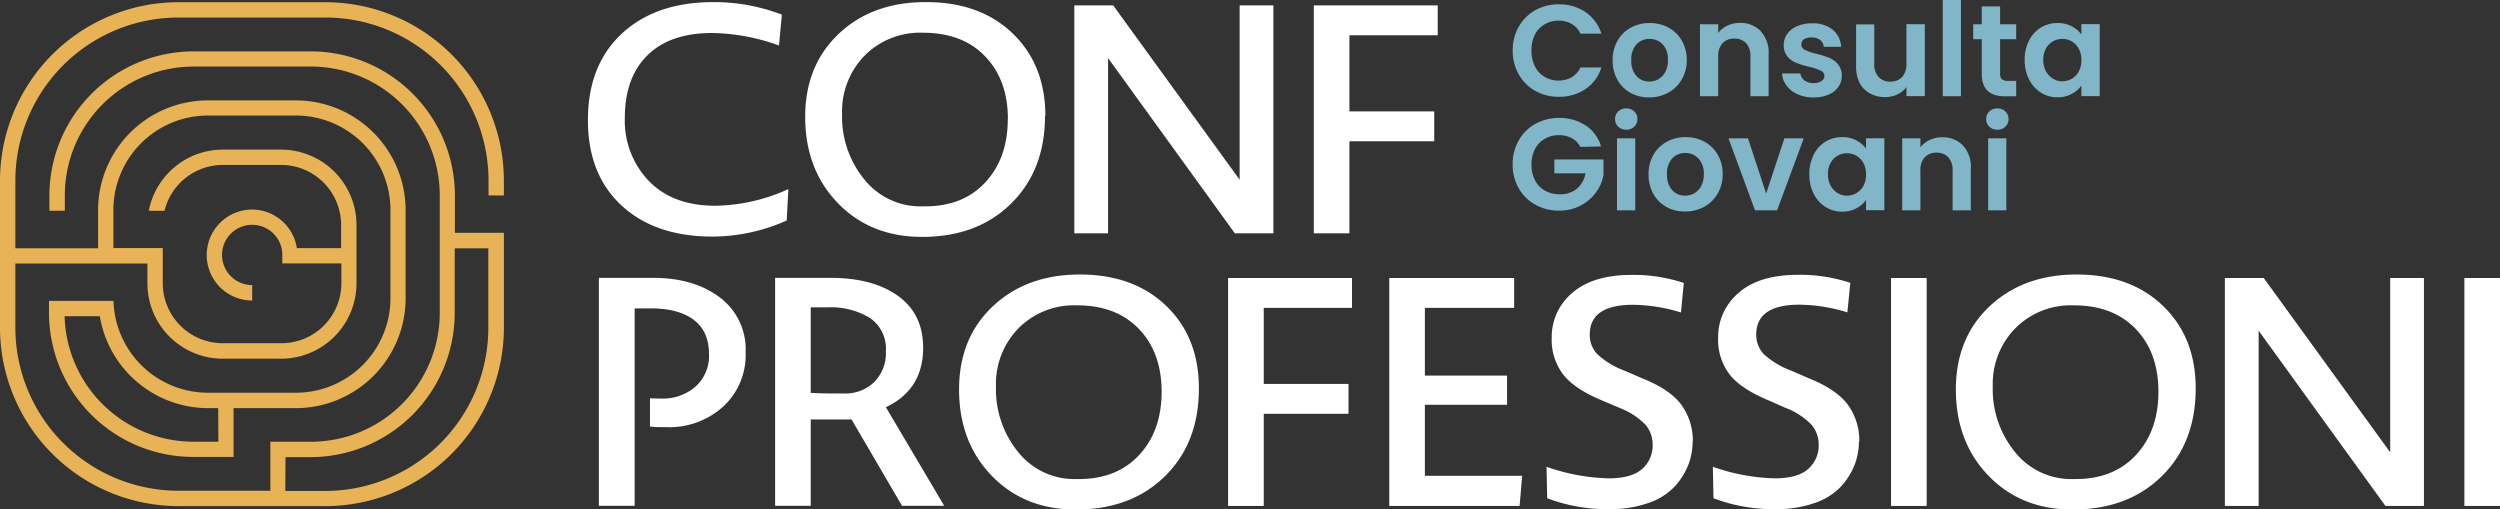 <svg id="Livello_1" data-name="Livello 1" xmlns="http://www.w3.org/2000/svg" viewBox="0 0 486.41 99.13"><rect x="0" y="0" width="486.41" height="99.13" fill="#333333" stroke="none"/><defs><style>.cls-1{fill:#fff}.cls-3{fill:#81b5c8}</style></defs><path class="cls-1" d="M235.84-225.51a35.52 35.52 0 0 1-14.43 3.13q-11.17 0-17.71-6.06t-6.53-16.62q0-10.66 6.59-16.8T221.6-268a36.81 36.81 0 0 1 13.3 2.44l-.56 6a39.83 39.83 0 0 0-13-2.43q-8.19 0-12.59 4.34t-4.4 12.15a16.94 16.94 0 0 0 4.65 12.28q4.69 4.84 12.93 4.84a35.29 35.29 0 0 0 14.24-3.24ZM278.88-245.24c0-5.08-1.49-9.15-4.44-12.22s-7-4.58-12.06-4.58a15.17 15.17 0 0 0-11.38 4.46 15.46 15.46 0 0 0-4.38 11.28 19.29 19.29 0 0 0 4.38 12.87 14 14 0 0 0 11.24 5.17h.5c5 0 8.88-1.56 11.78-4.71s4.34-7.24 4.34-12.27m7.24-.63q0 10.56-6.59 17.06t-17.34 6.49q-10 0-16.36-6.56t-6.37-16.8q0-10 6.56-16.18t17-6.14q10.49 0 16.83 6.12t6.34 16.05" transform="translate(-82.78 268.41)"/><path class="cls-1" d="M209.03 45.4V1.05h7.56l24.6 33.92V1.05h6.56V45.4h-7.49l-24.67-34.1v34.1h-6.56zM262.55 6.86v14.81h16.5v5.81h-16.5V45.4h-6.93V1.05h24.11v5.81h-17.18z"/><path class="cls-1" d="M199.3-170v-44.35h10.55q7.93 0 13 3.82a12.6 12.6 0 0 1 5 10.67 13.61 13.61 0 0 1-4.37 10.56 15.58 15.58 0 0 1-10.93 4c-1.33 0-2.43 0-3.31-.13v-5.5c.62.05 1.35.07 2.19.07a9.67 9.67 0 0 0 6.68-2.34 8 8 0 0 0 2.62-6.28c0-3-1-5.23-3-6.72s-4.79-2.21-8.28-2.21h-3.19V-170ZM308.79-192.2q0-7.62-4.43-12.22T292.3-209a15.2 15.2 0 0 0-11.37 4.47 15.47 15.47 0 0 0-4.37 11.27 19.32 19.32 0 0 0 4.37 12.87 14 14 0 0 0 11.25 5.19h.49q7.44 0 11.78-4.72c2.9-3.14 4.34-7.24 4.34-12.27m7.25-.63q0 10.56-6.59 17.05t-17.34 6.5q-10 0-16.36-6.56t-6.37-16.8q0-10 6.56-16.18t16.92-6.19q10.5 0 16.84 6.12t6.34 16" transform="translate(-82.78 268.41)"/><path class="cls-1" d="M245.88 59.9v14.8h16.49v5.81h-16.49v17.93h-6.94V54.09h24.11v5.81h-17.17zM295.66 98.44H270.3V54.09h24.3v5.81h-17.37v13.18h15.99v5.68h-15.99v13.81h18.93l-.5 5.87z"/><path class="cls-1" d="M412.1-182.52a12.63 12.63 0 0 1-.87 4.65 13.57 13.57 0 0 1-2.69 4.19 12.59 12.59 0 0 1-5.09 3.15 22.32 22.32 0 0 1-7.59 1.18 32.75 32.75 0 0 1-12.05-2.12l-.13-6.12a39.08 39.08 0 0 0 12.06 2.25q4.54 0 6.59-1.87a6.06 6.06 0 0 0 2-4.63 6 6 0 0 0-1.32-3.84A13.71 13.71 0 0 0 398-189l-3.38-1.44q-5.62-2.31-7.8-5.24a11.1 11.1 0 0 1-2.13-7 11.15 11.15 0 0 1 4-8.74q4-3.5 11.52-3.5a31 31 0 0 1 10.18 1.56l-.56 5.74a32.79 32.79 0 0 0-9.31-1.49q-8.43 0-8.43 5.8a5.4 5.4 0 0 0 1.41 3.75 16 16 0 0 0 5.46 3.31l3.31 1.44q5.5 2.19 7.68 5.22a11.78 11.78 0 0 1 2.19 7.09M444.46-182.52a12.64 12.64 0 0 1-.88 4.65 13.54 13.54 0 0 1-2.68 4.19 12.66 12.66 0 0 1-5.09 3.15 22.32 22.32 0 0 1-7.59 1.18 32.81 32.81 0 0 1-12.06-2.12l-.12-6.12a39 39 0 0 0 12 2.25q4.56 0 6.59-1.87a6 6 0 0 0 2-4.63 6.05 6.05 0 0 0-1.31-3.84 13.68 13.68 0 0 0-5.06-3.34l-3.26-1.44q-5.62-2.31-7.81-5.24a11.09 11.09 0 0 1-2.12-7 11.17 11.17 0 0 1 4-8.74c2.64-2.33 6.49-3.5 11.52-3.5a31 31 0 0 1 10.19 1.56l-.57 5.74a32.78 32.78 0 0 0-9.3-1.49q-8.43 0-8.43 5.8a5.44 5.44 0 0 0 1.4 3.75 16.17 16.17 0 0 0 5.47 3.31l3.31 1.44q5.49 2.19 7.68 5.22a11.78 11.78 0 0 1 2.19 7.09" transform="translate(-82.78 268.41)"/><path class="cls-1" d="M367.93 54.09h6.93v44.35h-6.93z"/><path class="cls-1" d="M502.73-192.2q0-7.62-4.43-12.22T486.24-209a15.18 15.18 0 0 0-11.36 4.47 15.43 15.43 0 0 0-4.38 11.27 19.27 19.27 0 0 0 4.38 12.87 14 14 0 0 0 11.24 5.19h.5q7.42 0 11.77-4.72c2.9-3.14 4.34-7.24 4.34-12.27m7.25-.63q0 10.56-6.59 17.05t-17.34 6.5q-10 0-16.36-6.56t-6.37-16.8q0-10 6.56-16.18T486.8-215q10.5 0 16.84 6.12t6.34 16" transform="translate(-82.78 268.41)"/><path class="cls-1" d="M432.88 98.44V54.09h7.56l24.61 33.92V54.09h6.56v44.35h-7.49l-24.67-34.1v34.1h-6.57zM479.48 54.09h6.93v44.35h-6.93z"/><path class="cls-1" d="M240.52-192v-16.61h3.25a14.56 14.56 0 0 1 8.31 2.09 7.29 7.29 0 0 1 3.06 6.46 8 8 0 0 1-2.28 6 8.1 8.1 0 0 1-5.9 2.21c-2.17 0-4.31 0-6.44-.12M258.28-170h8.21l-11.35-19.18q7.25-3.43 7.25-11.55c0-4.42-1.64-7.78-4.91-10.12s-7.65-3.5-13.15-3.5h-10.74V-170h6.93v-16.8h7.94Z" transform="translate(-82.78 268.41)"/><path d="M125.27-182.47h-4.92a25.09 25.09 0 0 1-25-24.42h6.85A21.39 21.39 0 0 0 123.23-189h2Zm13.06 3h4.92a28.07 28.07 0 0 0 28-28v-12.62h6.54v15.51a31.75 31.75 0 0 1-31.71 31.69h-7.79Zm42.49-50.91v-2.9a34.74 34.74 0 0 0-34.7-34.7h-28.64a34.74 34.74 0 0 0-34.7 34.7v28.64a34.74 34.74 0 0 0 34.7 34.7h28.64a34.74 34.74 0 0 0 34.7-34.7v-18.48h-9.53v-7.29a28.07 28.07 0 0 0-28-28h-22.9a28.08 28.08 0 0 0-28 28v3h3v-3a25.08 25.08 0 0 1 25-25.05h22.9a25.08 25.08 0 0 1 25.05 25v23a25.08 25.08 0 0 1-25.05 25h-7.91v9.53h-17.9a31.74 31.74 0 0 1-31.71-31.69v-12.52h25.69v3.86a14.67 14.67 0 0 0 14.66 14.66h11.36a14.68 14.68 0 0 0 14.66-14.66v-11.36a14.68 14.68 0 0 0-14.66-14.66h-11.36a14.68 14.68 0 0 0-14.39 11.9h3.06a11.69 11.69 0 0 1 11.33-8.92h11.36a11.69 11.69 0 0 1 11.67 11.68v4.51h-8.61a8.85 8.85 0 0 0-8.74-7.51 8.85 8.85 0 0 0-8.8 8.84 8.85 8.85 0 0 0 8.85 8.86v-3a5.87 5.87 0 0 1-5.87-5.87 5.86 5.86 0 0 1 5.87-5.86 5.86 5.86 0 0 1 5.86 5.86v1.65h11.49v3.86a11.68 11.68 0 0 1-11.67 11.67h-11.41a11.68 11.68 0 0 1-11.67-11.67v-6.85h-9.61v-7.4a18.4 18.4 0 0 1 18.39-18.38h17.14a18.4 18.4 0 0 1 18.38 18.31v17.26A18.4 18.4 0 0 1 140.37-192h-17.14a18.41 18.41 0 0 1-18.37-17.87H92.31v2.36a28.07 28.07 0 0 0 28 28h7.91V-189h12.11a21.39 21.39 0 0 0 21.37-21.37v-17.14a21.39 21.39 0 0 0-21.37-21.37h-17.1a21.39 21.39 0 0 0-21.37 21.37v7.4H85.77v-13.17A31.74 31.74 0 0 1 117.48-265h28.64a31.74 31.74 0 0 1 31.71 31.69v2.92Z" transform="translate(-82.78 268.41)" style="fill:#e7b356"/><path class="cls-3" d="M378.28-263.21a8.25 8.25 0 0 1 3.21-3.21 9.1 9.1 0 0 1 4.57-1.15 9 9 0 0 1 5.19 1.51 8 8 0 0 1 3.11 4.2h-4.08a4.19 4.19 0 0 0-1.7-1.89 5 5 0 0 0-2.55-.64 5.24 5.24 0 0 0-2.74.72 4.87 4.87 0 0 0-1.87 2 6.7 6.7 0 0 0-.67 3.09 6.67 6.67 0 0 0 .67 3.07 4.83 4.83 0 0 0 1.87 2.05 5.24 5.24 0 0 0 2.74.72 5 5 0 0 0 2.55-.64 4.29 4.29 0 0 0 1.7-1.91h4.08a7.92 7.92 0 0 1-3.1 4.21 9.06 9.06 0 0 1-5.2 1.5 9.1 9.1 0 0 1-4.57-1.15 8.3 8.3 0 0 1-3.21-3.2 9.21 9.21 0 0 1-1.18-4.65 9.28 9.28 0 0 1 1.18-4.67M400-250.36a6.46 6.46 0 0 1-2.54-2.54 7.69 7.69 0 0 1-.92-3.8 7.38 7.38 0 0 1 .95-3.79 6.52 6.52 0 0 1 2.59-2.54 7.53 7.53 0 0 1 3.67-.9 7.53 7.53 0 0 1 3.67.9 6.59 6.59 0 0 1 2.59 2.54 7.48 7.48 0 0 1 .95 3.79 7.31 7.31 0 0 1-1 3.8 6.69 6.69 0 0 1-2.63 2.54 7.62 7.62 0 0 1-3.7.9 7.4 7.4 0 0 1-3.65-.9m5.46-2.65a3.47 3.47 0 0 0 1.35-1.41 4.69 4.69 0 0 0 .5-2.28 4.21 4.21 0 0 0-1-3.07 3.46 3.46 0 0 0-2.57-1.07 3.37 3.37 0 0 0-2.55 1.07 4.29 4.29 0 0 0-1 3.07 4.34 4.34 0 0 0 1 3.08 3.27 3.27 0 0 0 2.52 1.07 3.72 3.72 0 0 0 1.81-.46M425.35-262.32a6 6 0 0 1 1.54 4.41v8.22h-3.54v-7.74a3.68 3.68 0 0 0-.83-2.57 3 3 0 0 0-2.28-.9 3 3 0 0 0-2.32.9 3.63 3.63 0 0 0-.84 2.57v7.74h-3.55v-14h3.55v1.69a4.89 4.89 0 0 1 1.8-1.43 5.71 5.71 0 0 1 2.42-.52 5.39 5.39 0 0 1 4.05 1.59M432.53-250.08a5.39 5.39 0 0 1-2.16-1.68 4.26 4.26 0 0 1-.87-2.36h3.57a2 2 0 0 0 .79 1.35 2.81 2.81 0 0 0 1.74.53 2.7 2.7 0 0 0 1.58-.41 1.22 1.22 0 0 0 .57-1 1.11 1.11 0 0 0-.7-1 12.72 12.72 0 0 0-2.21-.75 18 18 0 0 1-2.57-.78 4.39 4.39 0 0 1-1.72-1.24 3.34 3.34 0 0 1-.72-2.25 3.61 3.61 0 0 1 .67-2.13 4.46 4.46 0 0 1 1.92-1.51 7.09 7.09 0 0 1 2.95-.56 6.06 6.06 0 0 1 4 1.25 4.66 4.66 0 0 1 1.63 3.32h-3.39a1.81 1.81 0 0 0-.7-1.33 2.55 2.55 0 0 0-1.65-.49 2.65 2.65 0 0 0-1.48.35 1.13 1.13 0 0 0-.52 1 1.14 1.14 0 0 0 .71 1.07 10.29 10.29 0 0 0 2.2.75 18.4 18.4 0 0 1 2.5.78 4.38 4.38 0 0 1 1.71 1.26 3.45 3.45 0 0 1 .75 2.24 3.76 3.76 0 0 1-.67 2.17 4.5 4.5 0 0 1-1.93 1.51 7.32 7.32 0 0 1-2.92.54 7.48 7.48 0 0 1-3.09-.62M457.28-263.7v14h-3.57v-1.77a4.57 4.57 0 0 1-1.78 1.43 5.49 5.49 0 0 1-2.39.52 5.86 5.86 0 0 1-2.91-.7 4.81 4.81 0 0 1-2-2 6.74 6.74 0 0 1-.72-3.22v-8.22h3.54v7.66a3.62 3.62 0 0 0 .84 2.57 2.93 2.93 0 0 0 2.27.9 3 3 0 0 0 2.31-.9 3.66 3.66 0 0 0 .83-2.57v-7.71Z" transform="translate(-82.78 268.41)"/><path class="cls-3" d="M377.99 0h3.54v18.72h-3.54z"/><path class="cls-3" d="M471.93-260.79v6.79a1.32 1.32 0 0 0 .34 1 1.66 1.66 0 0 0 1.15.32h1.64v3h-2.22q-4.48 0-4.48-4.35v-6.75h-1.67v-2.91h1.67v-3.47h3.57v3.47h3.13v2.91ZM477.56-260.52a6.21 6.21 0 0 1 2.3-2.53 6.12 6.12 0 0 1 3.25-.88 5.71 5.71 0 0 1 2.74.63 5.5 5.5 0 0 1 1.89 1.59v-2h3.57v14h-3.57v-2.05a5.22 5.22 0 0 1-1.89 1.63 5.75 5.75 0 0 1-2.77.65 5.91 5.91 0 0 1-3.22-.91 6.32 6.32 0 0 1-2.3-2.57 8.16 8.16 0 0 1-.85-3.81 8.08 8.08 0 0 1 .85-3.77m9.67 1.61a3.52 3.52 0 0 0-1.36-1.42 3.66 3.66 0 0 0-1.85-.49 3.56 3.56 0 0 0-1.82.48 3.62 3.62 0 0 0-1.36 1.41 4.42 4.42 0 0 0-.51 2.18 4.63 4.63 0 0 0 .51 2.22 3.83 3.83 0 0 0 1.37 1.45 3.47 3.47 0 0 0 1.81.51 3.67 3.67 0 0 0 1.85-.5 3.49 3.49 0 0 0 1.36-1.41 4.55 4.55 0 0 0 .51-2.22 4.51 4.51 0 0 0-.51-2.21M390.26-239.83a4.15 4.15 0 0 0-1.67-1.7 5.08 5.08 0 0 0-2.48-.58 5.42 5.42 0 0 0-2.78.71 4.88 4.88 0 0 0-1.9 2 6.46 6.46 0 0 0-.68 3 6.51 6.51 0 0 0 .69 3.08 4.94 4.94 0 0 0 1.94 2 5.69 5.69 0 0 0 2.88.71 5 5 0 0 0 3.32-1.08 5.12 5.12 0 0 0 1.69-3h-6.07v-2.7h9.56v3.08a8.22 8.22 0 0 1-1.52 3.42 8.66 8.66 0 0 1-3 2.52 8.88 8.88 0 0 1-4.11.94 9.26 9.26 0 0 1-4.62-1.15 8.24 8.24 0 0 1-3.24-3.2 9.08 9.08 0 0 1-1.18-4.65 9.18 9.18 0 0 1 1.18-4.67 8.26 8.26 0 0 1 3.24-3.21 9.2 9.2 0 0 1 4.59-1.15 9.2 9.2 0 0 1 5.19 1.45 7.41 7.41 0 0 1 3 4.09ZM397.63-243.77a2 2 0 0 1-.62-1.48 2 2 0 0 1 .62-1.48 2.21 2.21 0 0 1 1.56-.59 2.17 2.17 0 0 1 1.55.59 2 2 0 0 1 .62 1.48 1.93 1.93 0 0 1-.62 1.48 2.13 2.13 0 0 1-1.55.6 2.17 2.17 0 0 1-1.56-.6m3.31 16.28h-3.55v-14h3.55ZM407-228.16a6.49 6.49 0 0 1-2.55-2.54 7.69 7.69 0 0 1-.92-3.8 7.48 7.48 0 0 1 .95-3.79 6.59 6.59 0 0 1 2.59-2.54 7.53 7.53 0 0 1 3.67-.9 7.53 7.53 0 0 1 3.67.9 6.52 6.52 0 0 1 2.59 2.54 7.38 7.38 0 0 1 .95 3.79 7.31 7.31 0 0 1-1 3.8 6.75 6.75 0 0 1-2.63 2.54 7.66 7.66 0 0 1-3.71.9 7.36 7.36 0 0 1-3.64-.9m5.45-2.65a3.41 3.41 0 0 0 1.35-1.41 4.69 4.69 0 0 0 .51-2.28 4.22 4.22 0 0 0-1.05-3.07 3.44 3.44 0 0 0-2.57-1.07 3.35 3.35 0 0 0-2.54 1.07 4.3 4.3 0 0 0-1 3.07 4.39 4.39 0 0 0 1 3.08 3.29 3.29 0 0 0 2.52 1.07 3.72 3.72 0 0 0 1.81-.46" transform="translate(-82.78 268.41)"/><path class="cls-3" d="m343.63 37.66 3.55-10.75h3.77l-5.19 14.01h-4.3l-5.16-14.01h3.79l3.54 10.75z"/><path class="cls-3" d="M435.66-238.32a6.21 6.21 0 0 1 2.3-2.53 6.12 6.12 0 0 1 3.25-.88 5.75 5.75 0 0 1 2.75.63 5.55 5.55 0 0 1 1.88 1.59v-2h3.57v14h-3.57v-2a5.19 5.19 0 0 1-1.88 1.63 5.78 5.78 0 0 1-2.77.65 6 6 0 0 1-3.23-.91 6.32 6.32 0 0 1-2.3-2.57 8.16 8.16 0 0 1-.85-3.81 8.08 8.08 0 0 1 .85-3.77m9.68 1.61a3.6 3.6 0 0 0-1.37-1.42 3.63 3.63 0 0 0-1.85-.49 3.62 3.62 0 0 0-1.82.48 3.53 3.53 0 0 0-1.35 1.41 4.32 4.32 0 0 0-.52 2.18 4.52 4.52 0 0 0 .52 2.22 3.74 3.74 0 0 0 1.36 1.45 3.47 3.47 0 0 0 1.81.51 3.64 3.64 0 0 0 1.85-.5 3.58 3.58 0 0 0 1.37-1.41 4.66 4.66 0 0 0 .5-2.22 4.62 4.62 0 0 0-.5-2.21M464.69-240.12a6 6 0 0 1 1.54 4.41v8.22h-3.54v-7.74a3.68 3.68 0 0 0-.83-2.57 3 3 0 0 0-2.28-.9 3 3 0 0 0-2.32.9 3.63 3.63 0 0 0-.84 2.57v7.74h-3.54v-14h3.54v1.74a4.84 4.84 0 0 1 1.81-1.43 5.63 5.63 0 0 1 2.41-.52 5.39 5.39 0 0 1 4.05 1.59M469.84-243.77a1.93 1.93 0 0 1-.62-1.48 2 2 0 0 1 .62-1.48 2.17 2.17 0 0 1 1.55-.59 2.18 2.18 0 0 1 1.56.59 2 2 0 0 1 .62 1.48 2 2 0 0 1-.62 1.48 2.14 2.14 0 0 1-1.56.6 2.13 2.13 0 0 1-1.55-.6m3.3 16.28h-3.54v-14h3.54Z" transform="translate(-82.78 268.41)"/></svg>